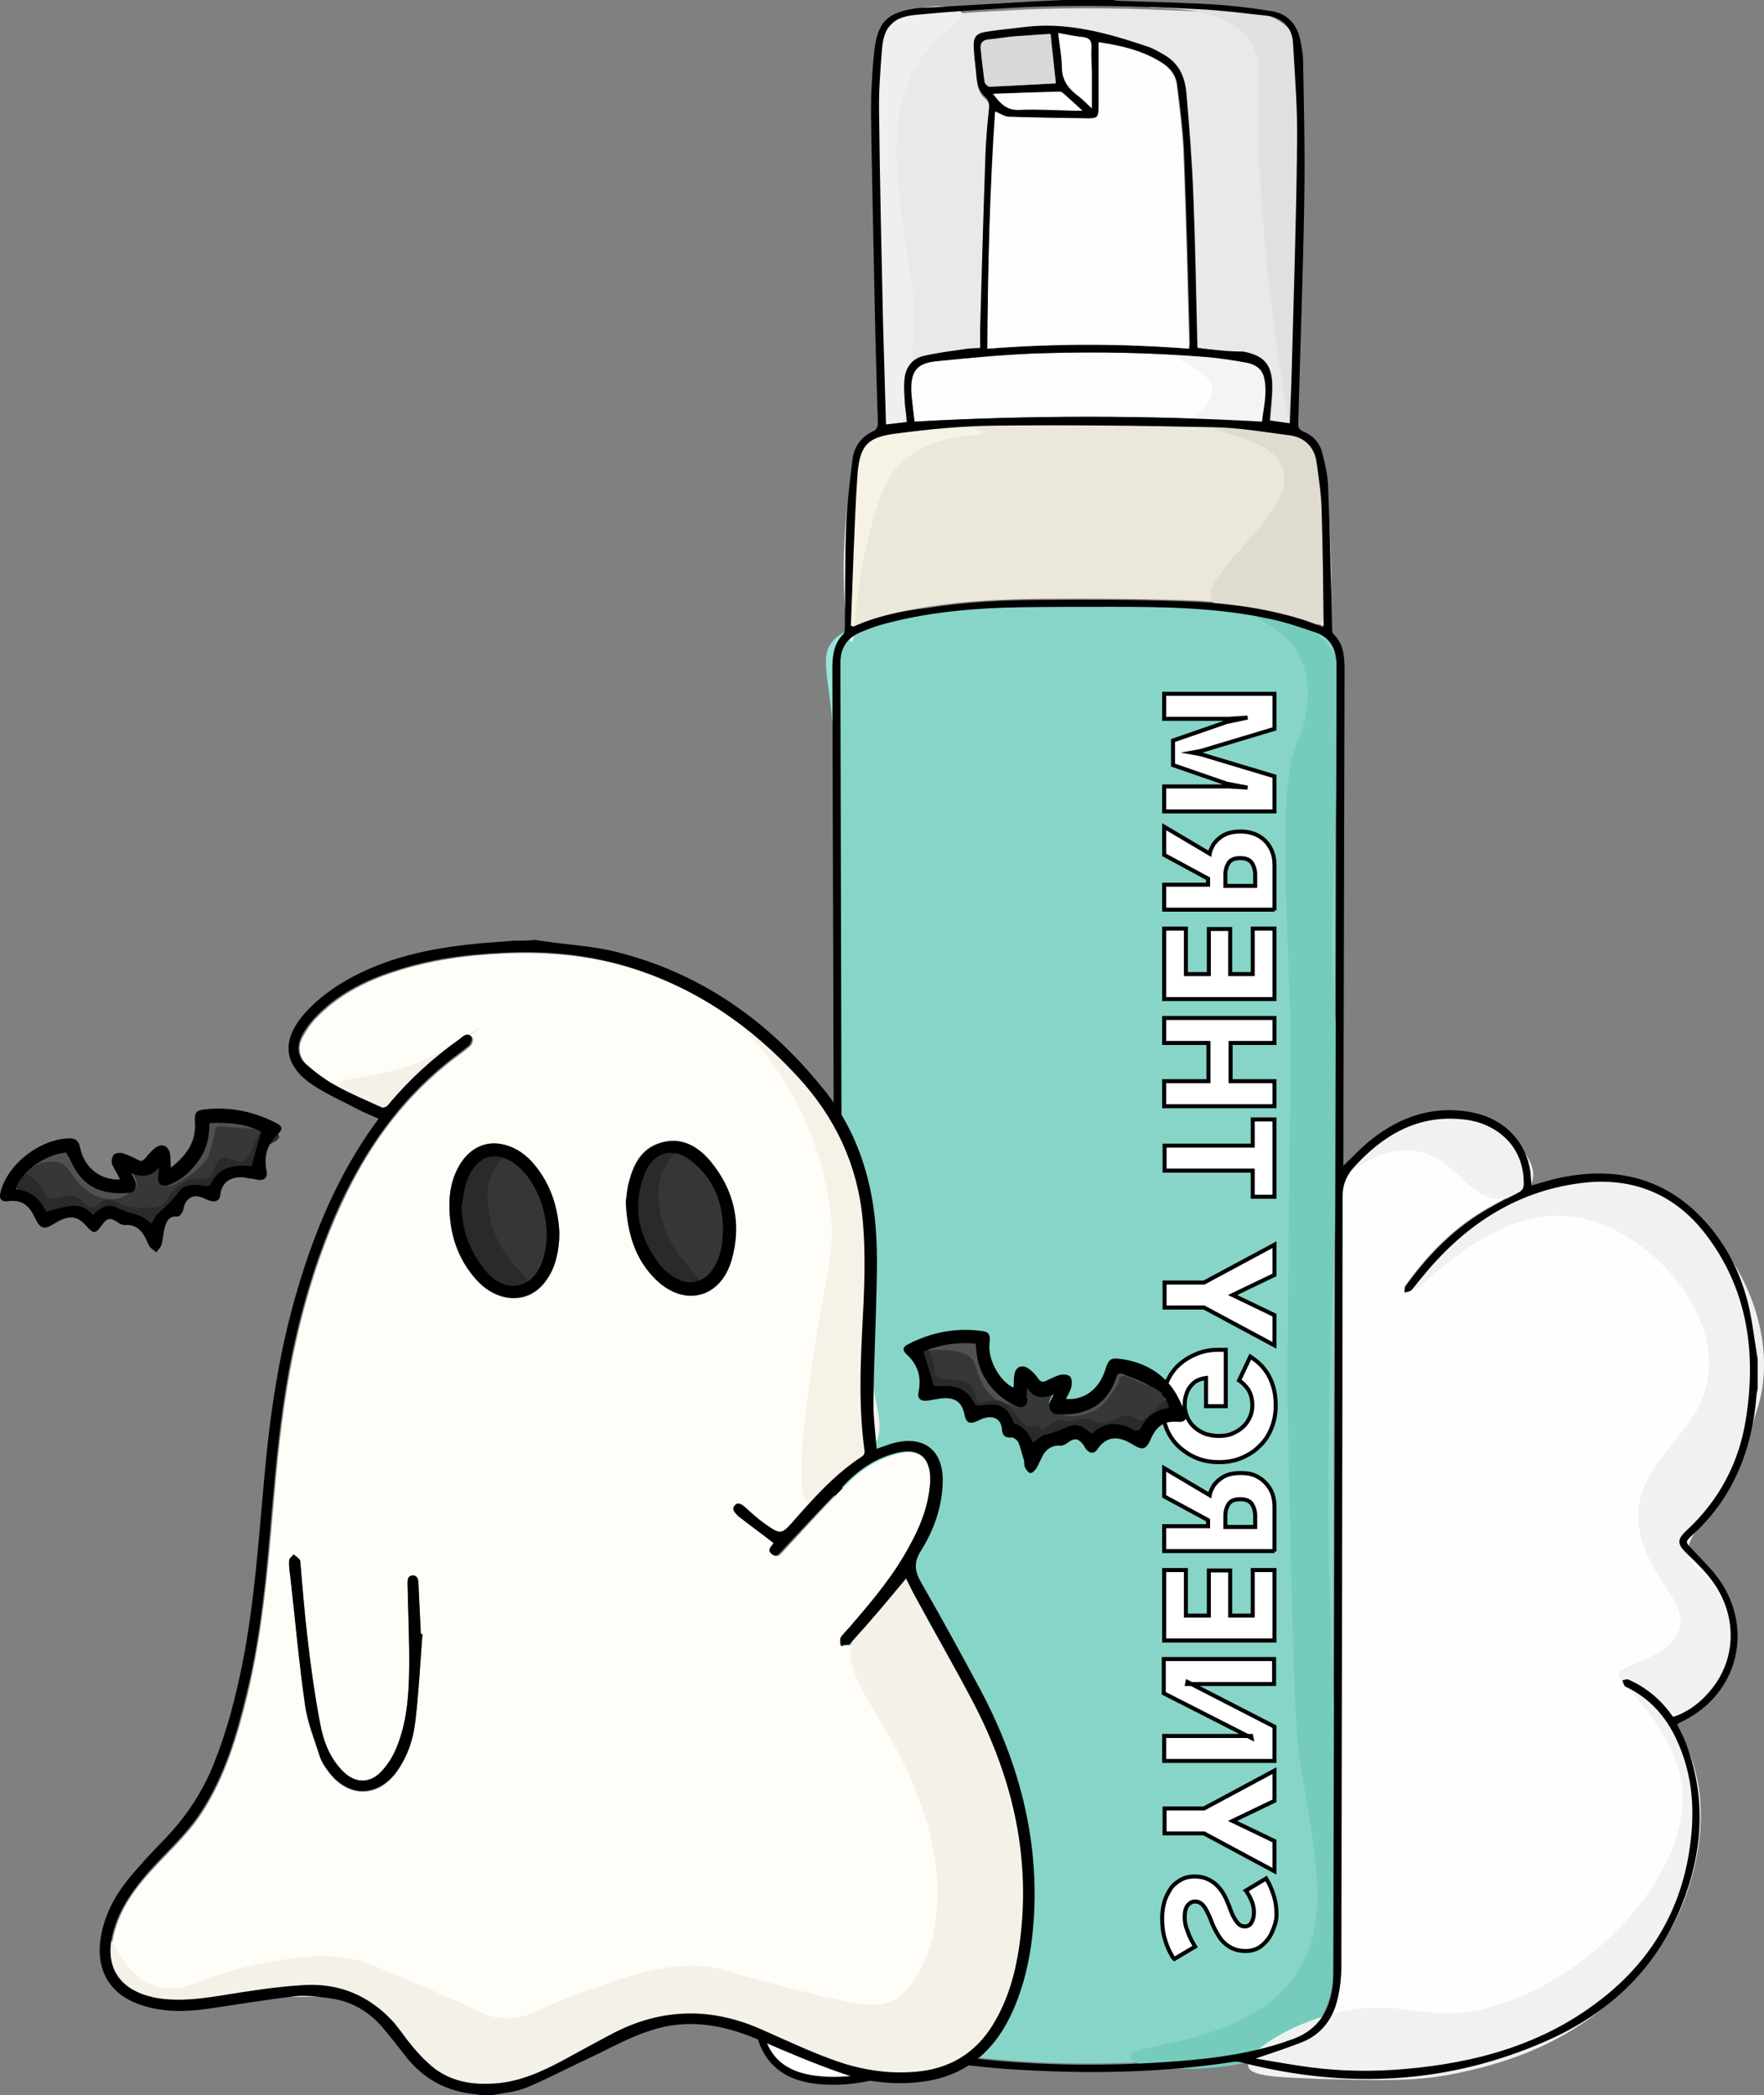 <?xml version="1.0" encoding="UTF-8"?><svg id="a" xmlns="http://www.w3.org/2000/svg" width="438.077" height="520.3" viewBox="0 0 438.077 520.3"><rect x="0" y="0" width="438.077" height="520.3" fill="#808080" stroke="none"/><defs><style>.e{fill:#f6f2e8;}.f{fill:#ebe7d9;}.g,.h{fill:#fff;}.i{fill:#75ccbd;}.h{stroke:#000;stroke-miterlimit:10;}.j{fill:#353737;}.k{fill:#e9e9e9;}.l{fill:#e0e0e0;}.m{fill:#f4f1e8;}.n{fill:#d8d8d8;}.o{fill:#f1f1f1;}.p{fill:#505252;}.q{fill:#fffdf7;}.r{fill:#efefef;}.s{fill:#f6f2e4;}.t{fill:#292b2b;}.u{fill:#f4f4f4;}.v{fill:#363838;}.w{fill:#dfdbce;}.x{fill:#97e5d8;}.y{fill:#fefefe;}.z{fill:#87d5c8;}</style></defs><g id="b"><g id="c"><path class="x" d="M206.711,159.3c-2.9,3.5-1.2,7.7,0,19.9.7,6.9.4,13.8.8,20.7,1.2,21.5-.2,54.1,0,95,.2,36.4,1.5,59.2,3.1,85.8,1.3,22.5,2,33.7,3.1,33.7,3.2,0,4.7-87.8,4.5-92.2-.5-9.2.8-3.2-3-38.8-3.3-30.5,1.7-61.4-1.5-91.9-.6-5.9-1.6-15.3,3.8-23.7,3.8-5.7,8.5-7.8,7.7-10-1.1-3.2-13.7-4.2-18.5,1.5Z"/><path class="k" d="M297.411,86.3c-.3-12.5-.5-24.9-1-37.3-.3-8.5-1-16.9-1.7-25.3-.4-3.8-1.7-7.2-5.2-9.3-1.5-.9-3-1.8-4.6-2.3-9.8-3.3-19.7-6.2-30.3-4.8-3.2.4-6.5.7-9.7,1.2-2.4.4-3.1,1.4-3,3.7.1,2.5.5,5,.7,7.5.1,1.9.6,3.6,2.1,4.9,1,.8,1.1,1.7,1,2.9-.3,4-.8,8-.9,12-.5,14.3-.9,28.5-1.3,42.8v4.7c-1.5.1-2.7.1-3.9.3-3.4.5-6.9.9-10.2,1.7-2.9.7-4.5,2.9-4.7,5.9-.2,2,0,4,.1,5.9,0,1.5.3,3,.5,4.6-1.8.2-3.5.4-5.1.6,0-.3-.1-.4-.1-.6-.3-8.1-.5-16.1-.7-24.2-.3-17.6-.8-35.2-1-52.8-.1-5.1.3-10.2.7-15.2.4-5.9,2.5-8.3,8.3-8.9,8.2-.9,16.4-1.4,24.6-1.8,15.4-.8,30.8-.4,46.2.4,5.5.3,11,.9,16.5,1.6,3.9.4,6.3,2.9,6.5,6.8.5,8.6,1.1,17.2,1,25.8-.2,19.4-.9,38.9-1.4,58.3-.1,3.4-.3,6.8-.4,10.3-1.8-.3-3.4-.5-5-.7.2-2.8.5-5.5.6-8.2.2-5.5-1.7-7.9-7.2-8.9-3.7-.7-7.5-1-11.4-1.5,0-.2-.1-.5,0-.1Z"/><path class="y" d="M323.111,507c4.1-1.6,7-4.6,8.4-8.8,1.2-3.3,1.5-6.8,1.5-10.3.1-63.6.2-127.2.3-190.8,0-2.9.8-5.2,2.7-7.3,7.3-8.1,16-13.2,27.4-12,7.7.9,15,6.2,14.9,16,0,1.1-.4,1.7-1.4,2.2-3.4,1.8-6.9,3.6-10.2,5.7-7.1,4.6-12.8,10.7-17.7,17.5-.3.4-.2,1-.3,1.6.6-.2,1.3-.2,1.7-.6.9-.8,1.5-1.9,2.3-2.8,10.4-12.8,23.1-21.7,39.8-23.8,12.5-1.6,23.2,2.5,30.9,12.6,10.5,13.6,12.8,29.3,10.2,45.9-1.7,11-6.5,20.4-14.8,27.9-2.4,2.2-2.3,3.4.1,5.7,1.9,2,4,3.9,5.7,6,6.4,7.9,7,18.2,1.6,26.1-2.7,4-6.1,7-10.7,8.5-.6-.8-1.2-1.5-1.7-2.2-2.6-3.1-5.7-5.4-9.4-7.1-.4-.1-1,.1-1.5.2.2.5.3,1,.6,1.4.1.2.4.3.7.4,5.7,2.8,9.5,7.2,12.1,12.8,3.6,7.9,4.5,16.3,3.6,24.8-1.9,16.6-9.5,30-22.8,40.3-14.2,10.8-30.7,15.3-48.2,16.9-7.8.7-15.6.6-23.4-.4-4.4-.6-8.8-1.4-13.7-2.2,4.1-1.5,7.8-2.6,11.3-4.2Z"/><path class="z" d="M209.111,410.7c-.2-80.3-.4-160.7-.6-241v-5.7c.1-3.4,1.7-5.8,4.8-7.2,1.5-.7,3.2-1.3,4.8-1.8,11.5-3.3,23.4-4.3,35.3-4.5,7.6-.1,15.2-.1,22.8-.1,13.1.1,26.2.2,39,3,3.9.9,7.7,2.1,11.4,3.4,3.5,1.3,5.1,4.1,5.1,7.8v5.9c-.1,41.8-.2,83.5-.3,125.2-.2,64.7-.3,129.4-.5,194.1,0,1.1-.1,2.2-.2,3.3-.8,6.7-4.3,11.2-10.8,13.3-.3.1-.7.3-1.1.4-8.3,2.7-17,4-25.7,4.7-17.3,1.4-34.7,1.3-52-.7-2.7-.3-5.4-.8-8.2-1.2,2.4-2,4.8-3.8,6.9-5.8,5.3-5.1,9.1-11,10.4-18.4,1.3-7.9-2.7-14.9-9.9-17.2-.8-.2-1.5-.4-2.3-.6.9-1.4,1.9-2.5,2.6-3.8.8-1.3,1.5-2.7,1.9-4.2,2.1-7-1-12.8-8-14.9-1.6-.4-3.2-.8-4.8-1.2-3.3-.7-5.2-2.9-5.6-6.3-.4-3.8-.6-7.5-1-11.2-.7-6.5-4.2-10.7-10.6-12.5-1-.3-2-.5-3.2-.8,0-.7,0-1.2-.2-2Z"/><path class="y" d="M227.111,104.7c-.3-2.5-.7-4.9-.8-7.4-.2-5,1.3-7.1,6.2-7.6,9-.9,18-1.7,27-2,13.5-.4,27-.2,40.5,1,3.2.3,6.5.8,9.7,1.4,2,.3,3.7,1.4,4.2,3.6.9,3.8-.1,7.4-.5,11-28.9-1.6-57.5-1.6-86.3,0Z"/><path class="i" d="M329.011,159.3c6.2,6.7,3.4,14.6,2.3,52.9-.1,3.2-.1,4.7-.2,7.3-.1,3-.2,5.2-.2,5.5-.4,14.2,1,31.9,1,31.9,2.2,26-3.9,82.8-1.4,148.3,1.8,48.1,8,94.2-8.8,102.9-1.7.9-8.6,3.9-17.9,5.1-10,1.3-22.7.3-23.1-2.3-.5-3.9,28.2-2.5,40.6-19.9,9-12.7,6-26.9,1.5-53.6-1.4-8.1-2-35.5-3.1-90.4-.1-4.3.2-31,.8-84.3.2-24.2-4-65.6,1.5-78.1.6-1.2,3.9-8.4,2.4-16.5-.2-1-.6-2.8-1.6-4.9-3.5-7.2-11-9.4-10.7-10s10.6-.6,16.9,6.1Z"/><path class="f" d="M211.411,155.1c.5-12.3.8-24.7,1.6-37,.5-7.7,2.4-9.8,9.4-10.7,8.2-1.1,16.4-1.9,24.7-2,18.1-.1,36.3,0,54.5.4,6.3.1,12.5,1.2,18.7,2,3.9.6,6.2,3.1,6.8,7,.5,3.7,1.1,7.5,1.2,11.3.3,9.7.4,19.3.5,29,0,.1-.1.2-.2.3-1.5-.5-3-1.2-4.6-1.7-10-3.2-20.4-4.4-30.9-4.7-11.5-.3-23-.4-34.5-.3-9.4.1-18.9.5-28.2,2-6.3,1-12.6,2.2-18.4,4.9-.2,0-.5-.1-.6-.5Z"/><path class="w" d="M330.111,129.4c.8,15.5,1.2,23.3-2.8,25.6-1,.6-1.9.7-13.6-2-11.7-2.7-12.2-3-12.6-3.7-3.8-6.9,21.1-21.6,17.5-32.9-2.5-7.9-17.5-8.6-17.1-10.4.4-2,18.1-4,25.5,5.5.8,1.1,2.4,3.4,3.1,17.9Z"/><path class="s" d="M214.011,112c-1.8,2.5-2.3,5-2.7,7.1-3.3,19.5-1.3,40.4.2,40.3,1.2,0,0-13.5,6.1-32.9,1.7-5.2,3-8,5.4-10.7,8.1-8.9,21.1-7.1,21-8.3-.1-1.6-22-6.2-30,4.5Z"/><path class="u" d="M301.011,96.5c.4,4.1-5.9,7.3-5.1,8.7.6,1.1,3.8-.9,8.9-.5,5.1.4,7,2.8,8.7,1.6,1.4-.9,1.3-3.2,1.2-7.7,0-3.8-.1-5.8-.9-7-1.8-2.8-5.6-3.2-13.2-3.9-3.5-.3-8.2-.8-8.5.4-.5,1.6,8.6,3.8,8.9,8.4Z"/><path class="l" d="M298.911,1.1c10,.9,18.4,1.7,22.2,7.4,1.7,2.5,1.4,4.4,1.5,15.3.1,16.7.7,2.9.5,19.9-.1,10.7-1,62.8-2.3,62.8-1.4,0-10-59.6-8.2-85.8.1-1.9.5-6.6-2.3-10.7-6.7-9.7-25.3-7.4-25.3-8.4,0-.5,5.8-1.3,13.9-.5Z"/><path class="r" d="M222.011,5.5c-6.7,5.7-5.7,16.4-5.1,26.2,2.8,44.9-1.7,74.5,3.7,75.2,1.4.2,3.3-1.8,4-2.7,1.9-2.5,1.7-5.3,1.7-8.6-.1-13,1.8-16.5-.3-27.3h0c-1.3-11.1-5.3-29-2.2-42.3.5-2.3,1.3-5,3-8.3,5.1-9.7,12.9-12.3,12.1-14.4-.9-2.3-11-3.1-16.9,2.2Z"/><path class="o" d="M417.211,430.5c8.8,15.2,4,32.1,2.6,36.8-3.8,13.3-11.5,21.6-15.3,25.5-15.4,16.1-34.2,20.2-42.4,22-10,2.1-17.8,1.9-33.2,1.5-11.5-.4-18.3-.6-18.9-3.1-.9-3.6,11.2-11.3,24-13.8,10.2-2,16.3.1,22.5.5,27.9,1.9,63.1-30,61.3-55.1-1.1-15.2-15.7-26.4-14.3-27.6,1-.8,8.8,4.7,13.7,13.3Z"/><path class="o" d="M398.911,292.7c14.9,1.7,24.2,11.7,26.6,14.3,10.1,11.2,15.2,28.1,11.2,41.9-.7,2.4-6.2,21.6-14.3,30.1-.8.8-3.4,3.4-3.1,6.6.3,2.8,2.7,4.3,4.6,6.1,5.6,5.5,7.1,14.9,5.6,21.4-1.7,7.2-7.9,14-12.3,13.3-2.1-.3-2.1-2.2-6.1-5.1-5.2-3.8-8.9-3.4-9.2-5.1-.5-3,11.7-3.8,14.8-10.7,3.4-7.7-8.2-13.9-9.7-26.6-2-17,17.1-22.3,17.4-39.8.3-16.5-16.3-33.9-32.7-36.8-21-3.7-39.5,19-40.3,17.9-.9-1.1,19.4-30.8,47.5-27.5Z"/><path class="o" d="M362.611,276.2c1.8.2,7.1,1.1,11.7,5.1.4.4,8.2,7.3,6.1,12.3-1,2.5-4.3,3.9-7.1,4.1-8.6.7-11.2-9.7-20.9-11.7-10.3-2.2-18.8,7.1-19.4,6.1-.9-1.2,13.4-17.8,29.6-15.9Z"/><path d="M143.911,456.5c.2-.6.3-1.1.4-1.7,1.2-9.1,8-14.3,16.7-12.8,1.2.2,2.4.6,3.7.9.4-7.1,3.5-12.9,8.5-17.7,7.2-6.9,15.9-10.7,25.6-12.2,2.8-.4,5.6-.4,8.5-.6v-2.3c-.1-47.6-.2-95.2-.3-142.8-.1-33.8-.2-67.5-.3-101.2,0-3.1.3-6.2,2.7-8.6.3-.3.4-.9.4-1.4.1-8.3,0-16.7.3-25,.2-5.7.9-11.4,1.6-17,.4-3.3,2.3-5.8,5.5-7.2.4-.2.8-1.1.8-1.6-.3-10.1-.6-20.3-.8-30.5-.3-15.5-.7-31.1-.9-46.6,0-5.1.2-10.2.8-15.3.8-7.6,3.3-9.9,10.9-10.9h.2c9.9-.6,19.7-1.1,29.6-1.7,2.2-.1,4.3-.2,6.4-.3h12.1c.6.1,1.1.2,1.7.2,7.8.3,15.5.4,23.3.9,4.9.3,9.8.9,14.7,1.7,3.8.7,6.1,3.3,6.9,7.1.3,1.7.7,3.4.7,5.1.2,11.4.5,22.9.3,34.3-.3,18.5-1,37.1-1.5,55.7-.1,1.1.2,1.7,1.3,2.2,2.5,1,4.1,2.9,4.7,5.4.7,2.7,1.3,5.3,1.4,8,.5,11.7.7,23.5,1,35.2,0,.5,0,1.3.3,1.6,2.6,2.5,2.8,5.7,2.8,9-.1,40.5-.2,81-.3,121.5v1.6c2.4-2.3,4.6-4.7,7.2-6.7,7-5.5,15-8.2,24-6.7,8.5,1.4,14.3,7.2,15.3,15.3.1,1,.1,2,.2,3,2.5-.7,4.7-1.4,7-1.9,15.2-3.2,28.1.6,38,13,4.6,5.8,7.5,12.3,9.1,19.4.9,4.2,1.4,8.5,2.1,12.7v7.3c-.1.6-.3,1.1-.3,1.7-1.1,13.5-5.8,25.4-16,34.7-1.8,1.6-1.6,1.7,0,3.4,2.6,2.8,5.5,5.5,7.5,8.7,7.9,12.7,3.1,28.2-10.6,34.4-.2.2-.4.3-.6.4.9,1.9,1.8,3.5,2.4,5.3,4.9,13.4,3.9,26.7-1.3,39.7-6.4,15.9-18.1,26.8-33.5,33.6-24.4,10.8-49.6,12-75.3,5.5-.7-.2-1.6-.4-2.3-.3-13.7,2.1-27.5,2.8-41.3,2.5-11.1-.3-22.3-.9-33.3-2.9-1-.1-2.3,0-3.2.5-7.8,3.9-16,6.2-24.9,5.5-10-.8-15.4-6-16.6-15.9-.1-1.5-.3-3-.7-4.4-.6-2.4-1.8-3.3-4.3-3-1.6.2-3.2.5-4.7.9-7.7,2.2-14-.1-19.5-5.6-5.1-5.1-8.8-11.2-11.1-18-1.3-3.8-1.9-7.8-2.8-11.7,0-1.2,0-2.3-.2-3.4ZM212.711,413.8c6.3,1.8,9.8,6,10.6,12.5.4,3.8.6,7.5,1,11.2.3,3.4,2.2,5.5,5.6,6.3,1.6.3,3.2.7,4.8,1.2,7,2.1,10.1,7.9,8,14.9-.5,1.4-1.1,2.9-1.9,4.2-.7,1.3-1.7,2.5-2.6,3.8.8.2,1.6.4,2.3.6,7.2,2.3,11.2,9.3,9.9,17.2-1.2,7.4-5.1,13.3-10.4,18.4-2.1,2-4.4,3.7-6.9,5.8,2.8.4,5.5.9,8.2,1.2,17.3,2,34.6,2.1,52,.7,8.7-.7,17.3-1.9,25.7-4.7.3-.1.7-.3,1.1-.4,6.5-2,10-6.6,10.8-13.3.1-1.1.2-2.2.2-3.3.2-64.7.3-129.4.5-194.1.1-41.8.2-83.5.3-125.2v-5.9c0-3.7-1.5-6.5-5.1-7.8-3.8-1.3-7.5-2.6-11.4-3.4-12.9-2.8-25.9-3-39-3-7.6,0-15.2,0-22.8.1-11.9.2-23.8,1.2-35.3,4.5-1.6.5-3.2,1.1-4.8,1.8-3.2,1.4-4.7,3.8-4.8,7.2v5.7c.2,80.3.4,160.7.6,241v1.7c1.2.2,2.2.5,3.4,1.1ZM325.511,513.4c7.8,1,15.6,1.1,23.4.4,17.5-1.5,34-6,48.2-16.9,13.3-10.1,21-23.6,22.8-40.2,1-8.6.1-16.9-3.6-24.8-2.6-5.6-6.5-10-12.1-12.8-.2-.1-.6-.2-.7-.4-.3-.4-.4-.9-.6-1.4.5-.1,1.1-.4,1.5-.2,3.7,1.6,6.8,4,9.4,7.1.6.7,1.1,1.4,1.7,2.2,4.6-1.6,8-4.6,10.7-8.5,5.3-7.9,4.7-18.2-1.6-26.1-1.7-2.2-3.7-4.1-5.7-6-2.4-2.3-2.5-3.5-.1-5.7,8.2-7.6,13.1-16.9,14.8-27.9,2.6-16.6.3-32.3-10.1-45.8-7.8-10.1-18.4-14.2-30.9-12.6-16.7,2.1-29.5,11-39.8,23.8-.8.9-1.5,2-2.3,2.8-.4.4-1.1.4-1.7.6.1-.5,0-1.2.3-1.6,4.9-6.8,10.6-12.9,17.7-17.5,3.2-2.1,6.7-3.9,10.2-5.7,1-.5,1.4-1.1,1.4-2.2.1-9.8-7.2-15.2-14.9-16-11.4-1.3-20.1,3.9-27.4,12-1.9,2.2-2.7,4.4-2.7,7.3,0,63.6-.2,127.2-.3,190.8,0,3.5-.4,6.9-1.5,10.3-1.5,4.2-4.3,7.2-8.4,8.8-3.6,1.4-7.2,2.6-11.4,4,4.8.8,9.2,1.6,13.7,2.2ZM229.611,469.7c-.5,0-.9-.5-1.3-.8.4-.3.8-.8,1.2-.9,1.4-.2,2.9-.4,4.3-.3,1.4.1,2.3-.4,3.2-1.5,2.1-2.5,3.7-5.2,4.3-8.5.9-5-1.3-9-6-10.7-1.7-.7-3.5-1-5.3-1.5-5.1-1.3-7.4-4-7.8-9.2-.3-3-.5-5.9-.7-8.8-.6-7.4-4.4-11.9-11.9-12.6-14.8-1.4-27.4,3.2-37.4,14.4-3.3,3.6-5.1,8.1-5.4,13.1-.1,1,0,1.6,1,2.2.8.5,2.6.8,1.7,2.2-.7,1.1-1.8-.2-2.6-.7-3.3-1.9-6.9-2.9-10.7-2.3-5.1.9-8.6,4.8-9.6,10.4s0,10.9,1.9,16.2c2.3,6.7,5.8,12.7,10.8,17.8,5.1,5.2,11.1,7.2,18.2,5.1,1.5-.5,3.1-.8,4.7-.9,3.5-.2,5.3,1.1,6.1,4.5.6,2.2.8,4.5,1.2,6.8,1.3,7.6,6.1,10.9,12.9,11.8,16.2,2.2,35.2-7.5,43-21.7,2.3-4.1,3.8-8.4,3.1-13.2-1-6.6-5.4-10.6-12.1-11.1-1,0-2.1,0-3.1.1q0-.1,0,0c-1.3,0-2.6,0-3.7.1ZM230.311,151c9.3-1.5,18.8-2,28.2-2,11.5-.1,23-.1,34.5.3,10.5.3,20.8,1.5,30.9,4.7,1.5.5,3.1,1.1,4.6,1.7.1-.1.2-.2.2-.3-.1-9.7-.2-19.3-.5-29-.1-3.8-.7-7.5-1.2-11.3-.5-4-2.9-6.5-6.8-7-6.2-.8-12.5-1.9-18.7-2-18.1-.4-36.3-.6-54.5-.4-8.2.1-16.5.9-24.7,2-7,.9-8.9,3-9.4,10.7-.8,12.3-1.1,24.6-1.6,37,.3.1.5.1.7.2,5.8-2.6,12.1-3.9,18.3-4.6ZM308.711,87.3c5.4,1,7.3,3.4,7.2,8.9,0,2.7-.4,5.4-.6,8.2,1.6.2,3.2.5,5,.7.1-3.5.3-6.9.4-10.3.5-19.4,1.2-38.9,1.4-58.3.2-8.6-.5-17.2-1-25.8-.2-3.9-2.6-6.3-6.5-6.8-5.5-.6-11-1.3-16.5-1.6-15.4-.8-30.8-1.2-46.2-.4-8.2.5-16.4,1-24.6,1.8-5.8.6-7.9,3-8.3,8.9-.4,5.1-.8,10.2-.7,15.2.2,17.6.6,35.2,1,52.8.2,8.1.5,16.1.7,24.2,0,.2,0,.3.1.6,1.7-.2,3.3-.4,5.1-.6-.1-1.6-.4-3.1-.5-4.6-.1-2-.3-4-.1-5.9.2-2.9,1.8-5.2,4.7-5.9,3.4-.8,6.8-1.2,10.2-1.7,1.2-.2,2.4-.2,3.9-.3v-4.7c.4-14.3.8-28.5,1.3-42.8.1-4,.5-8,.9-12,.1-1.2-.1-2.1-1-2.9-1.5-1.3-1.9-3-2.1-4.9-.2-2.5-.6-5-.7-7.5-.1-2.3.6-3.3,3-3.7,3.2-.5,6.5-.8,9.7-1.2,10.5-1.3,20.5,1.5,30.3,4.8,1.6.5,3.1,1.4,4.6,2.3,3.5,2.1,4.9,5.5,5.2,9.3.7,8.4,1.4,16.9,1.7,25.3.5,12.4.7,24.9,1,37.3,0,.2.1.4.1.7,3.9.5,7.7.9,11.3.9ZM295.411,86.6c0-.5.1-1,.1-1.4-.4-15.6-.8-31.1-1.4-46.6-.2-5.9-1-11.7-1.7-17.5-.3-2.6-2-4.5-4.2-5.8-4.6-2.8-9.7-4-15.2-4.8v2c0,4.8,0,9.5,0,14.3-.1,2.3-.4,2.6-2.7,2.6-6.6-.1-13.1-.2-19.7-.4-1.1-.1-2.1-.8-3.3-1.3-1.5,19.4-1.9,39-2.1,58.9,16.8-1.4,33.4-1.4,50.2,0ZM313.911,93.7c-.5-2.1-2.2-3.2-4.2-3.6-3.2-.6-6.4-1.1-9.7-1.4-13.5-1.1-27-1.4-40.5-1-9,.2-18,1.1-27,2-5,.5-6.4,2.7-6.2,7.6.2,2.5.5,4.9.8,7.4,28.8-1.6,57.5-1.6,86.3,0,.4-3.6,1.4-7.2.5-11ZM261.011,8.5c-2.9.2-5.9.3-8.8.6-2.3.2-4.5.5-6.7.8-1.4.1-2,.9-1.8,2.2.3,2.8.6,5.6,1,8.4,0,.4.7,1.1,1.1,1.1,5.4-.3,10.8-.6,16.4-.9-.4-4.1-.9-8.1-1.2-12.2ZM263.811,16.7c0,3.2,1.6,5.3,4,7.1,1.1.8,2.1,1.9,3.4,3.1,0-3.2,0-6,0-8.8,0-2.1-.3-4.2-.1-6.2.1-1.8-.5-2.5-2.3-2.7-1.9-.2-3.7-.6-6-1,.3,3.1.8,5.8,1,8.5ZM253.111,27.2c4.5-.2,9.1.1,13.6.2h2.1c-1.9-1.7-3.4-3.1-5-4.5-.2-.1-.5-.2-.8-.2-5.3.2-10.6.4-16.4.6,1.9,2.5,3.5,4.1,6.5,3.9Z"/><path class="g" d="M233.311,469.6c1-.1,2-.2,3-.2,6.7.5,11.1,4.5,12.1,11.1.6,4.8-.9,9.1-3.1,13.2-7.8,14.3-26.8,23.9-43,21.7-6.8-.9-11.6-4.2-12.9-11.8-.4-2.3-.6-4.6-1.2-6.8-.8-3.4-2.6-4.7-6.1-4.5-1.6.1-3.2.4-4.7.9-7.1,2.1-13.1.1-18.2-5.1-5-5.1-8.4-11.1-10.8-17.8-1.8-5.2-2.9-10.6-1.9-16.2.9-5.6,4.4-9.5,9.6-10.4,3.8-.7,7.3.4,10.7,2.3.8.5,1.8,1.9,2.6.7.9-1.4-.9-1.7-1.7-2.2-1-.5-1.1-1.2-1-2.2.3-5,2.1-9.4,5.4-13.1,10-11.1,22.6-15.8,37.4-14.4,7.5.7,11.3,5.2,11.9,12.6.3,3,.5,5.9.7,8.8.5,5.2,2.7,7.9,7.8,9.2,1.8.5,3.6.9,5.3,1.5,4.6,1.7,6.9,5.8,6,10.7-.6,3.3-2.2,6-4.3,8.5-.9,1-1.8,1.6-3.2,1.5-1.4,0-2.9.1-4.3.3-.4,0-.8.6-1.2.9.4.3.9.8,1.3.8,1.3.1,2.5,0,3.8,0q0-.1,0,0Z"/><path class="y" d="M247.111,27.7c1.3.5,2.3,1.3,3.3,1.3,6.6.2,13.1.3,19.7.4,2.3,0,2.7-.3,2.7-2.6,0-4.8,0-9.5,0-14.3v-2c5.5.8,10.6,2,15.2,4.8,2.3,1.3,3.9,3.2,4.2,5.8.7,5.8,1.5,11.7,1.7,17.5.6,15.6,1,31.1,1.4,46.6,0,.4-.1.8-.1,1.4-16.6-1.3-33.1-1.3-50,0,.1-19.9.6-39.6,1.9-58.9Z"/><path class="n" d="M245.611,21.5c-.3,0-1-.7-1.1-1.1-.4-2.8-.7-5.6-1-8.4-.1-1.3.5-2,1.8-2.2,2.3-.2,4.5-.6,6.7-.8,2.9-.2,5.9-.4,8.8-.6.5,4.3,1,8.3,1.4,12.3-5.6.3-11,.6-16.6.8Z"/><path class="g" d="M268.711,9.2c1.8.1,2.4.9,2.3,2.7-.1,2.1.1,4.1.1,6.2,0,2.8,0,5.6,0,8.8-1.3-1.2-2.3-2.3-3.4-3.1-2.4-1.8-4-3.9-4-7.1,0-2.7-.6-5.4-.9-8.5,2.2.4,4.1.8,5.9,1Z"/><path class="g" d="M263.011,22.8c.3,0,.6,0,.8.2,1.6,1.4,3.1,2.8,5,4.5h-2.1c-4.5-.1-9.1-.4-13.6-.2-3,.1-4.6-1.4-6.5-4,5.8-.2,11.1-.4,16.4-.5Z"/><path class="h" d="M315.911,479.8c-.6,1.4-1.5,2.5-2.6,3.4-1.1.9-2.5,1.3-4,1.3-1.6,0-2.9-.4-3.9-1s-1.9-1.4-2.6-2.5-1.3-2.2-1.8-3.4c-.4-1.2-.9-2.2-1.3-3-.4-.8-.8-1.4-1.3-1.8s-1-.6-1.6-.6c-.8,0-1.4.4-1.9,1-.5.7-.7,1.6-.7,2.9,0,.7.1,1.5.3,2.3.3.8.5,1.5.8,2.2s.6,1.3.9,1.8.5.8.6,1l-5.2,3.1c-.2-.1-.5-.7-1-1.6s-1-2.2-1.4-3.6-.6-3.1-.6-5c0-1.3.2-2.6.5-3.8s.9-2.3,1.5-3.3,1.5-1.7,2.5-2.3,2.2-.9,3.6-.9c1.2,0,2.2.2,3.1.6s1.7.9,2.4,1.6,1.3,1.5,1.8,2.4.9,1.9,1.3,2.9c.4,1.2.8,2.1,1.2,2.8s.8,1.2,1.2,1.6c.4.3.9.5,1.4.5.8,0,1.3-.3,1.7-1,.4-.7.6-1.5.6-2.6,0-.8-.2-1.6-.4-2.3-.3-.7-.6-1.4-.9-1.9s-.5-.9-.7-1.1l5-3c.1.2.4.6.8,1.4.4.8.8,1.8,1.2,3.1.4,1.3.6,2.8.6,4.5,0,1.6-.5,2.9-1.1,4.3Z"/><path class="h" d="M289.211,455.3v-6.2h9.8s17.5-9.4,17.5-9.4v7.5s-10.4,5-10.4,5l10.4,5v7.5s-17.5-9.4-17.5-9.4h-9.8Z"/><path class="h" d="M289.011,420.5v-8.5h27.4v6.2h-21.6s.1-.5.1-.5l21.6,11.1v8.5h-27.4v-6.2h21.6s.1.5.1.5l-21.8-11.1Z"/><path class="h" d="M289.111,407.4v-17.5h5.4v11.3s5.7,0,5.7,0v-11.2h5.3v11.2s5.6,0,5.6,0v-11.3h5.4v17.5h-27.4Z"/><path class="h" d="M316.511,385.2h-27.4v-6.2h10.9s0-1.5,0-1.5l-10.9-5.9v-7s11.3,6.7,11.3,6.7c.1-.7.5-1.5,1-2.4.6-.8,1.4-1.6,2.5-2.2,1.1-.6,2.5-.9,4.2-.9,1.8,0,3.2.3,4.5,1.1s2.2,1.8,2.9,3c.7,1.3,1,2.7,1,4.3v11.1s0-.1,0-.1ZM304.311,379.2h7.4s0-2.8,0-2.8c0-1.1-.3-2.1-.8-2.9-.6-.8-1.5-1.2-2.9-1.2s-2.4.4-2.9,1.2-.8,1.8-.8,2.9v2.7s0,.1,0,.1Z"/><path class="h" d="M304.411,349.2h-4.9v-7c-.7.1-1.5.3-2.1.6-.7.3-1.2.8-1.7,1.4s-.9,1.3-1.1,2.1c-.3.8-.4,1.7-.4,2.7,0,1.1.3,2.2.7,3.1.4.9,1,1.7,1.8,2.4s1.7,1.2,2.7,1.6c1,.3,2.1.5,3.2.5s2.2-.1,3.2-.5,1.9-.9,2.7-1.6c.8-.7,1.4-1.5,1.8-2.4.5-1,.7-2,.7-3.1,0-1.6-.4-2.9-1-3.9-.7-1-1.4-1.7-2.3-2.3l2.8-5.9c.7.5,1.5,1,2.2,1.7.7.6,1.4,1.5,2,2.4s1.1,2.1,1.5,3.4c.4,1.3.6,2.9.6,4.6,0,2.2-.4,4.1-1.1,5.8-.7,1.7-1.7,3.2-3,4.4-1.3,1.3-2.8,2.2-4.5,2.9s-3.5,1-5.5,1c-1.9,0-3.8-.3-5.5-1-1.7-.7-3.2-1.7-4.5-2.9-1.3-1.2-2.3-2.7-3-4.4-.7-1.8-1.1-3.7-1.1-5.8,0-2,.4-3.9,1.1-5.6s1.7-3.2,3-4.4c1.3-1.2,2.8-2.1,4.5-2.8s3.5-1,5.5-1h1.7v14s0,0,0,0Z"/><path class="h" d="M289.211,324.7v-6.2h9.8s17.5-9.4,17.5-9.4v7.5s-10.4,5-10.4,5l10.4,5v7.5s-17.5-9.4-17.5-9.4h-9.8Z"/><path class="h" d="M289.211,290.7v-6.2h21.9s0-6.5,0-6.5h5.4v19.2h-5.4v-6.5s-21.9,0-21.9,0Z"/><path class="h" d="M289.111,259v-6.2h27.4v6.2h-10.9s0,9.5,0,9.5h10.9v6.2h-27.4v-6.2h11s0-9.5,0-9.5h-11Z"/><path class="h" d="M289.111,248.1v-17.5h5.4v11.3s5.7,0,5.7,0v-11.2h5.3v11.2s5.6,0,5.6,0v-11.3h5.4v17.5h-27.4Z"/><path class="h" d="M316.511,225.9h-27.4v-6.2h10.9s0-1.5,0-1.5l-10.9-5.9v-7s11.3,6.7,11.3,6.7c.1-.7.5-1.5,1-2.4.6-.8,1.4-1.6,2.5-2.2,1.1-.6,2.5-.9,4.2-.9,1.8,0,3.2.4,4.5,1.1,1.3.8,2.2,1.7,2.9,3s1,2.7,1,4.3v11.2s0-.2,0-.2ZM304.311,220h7.4s0-2.8,0-2.8c0-1.1-.3-2.1-.8-2.9-.6-.8-1.5-1.2-2.9-1.2s-2.4.4-2.9,1.2c-.5.8-.8,1.8-.8,2.9v2.7s0,.1,0,.1Z"/><path class="h" d="M316.511,181l-18.3,5.5-2.2.4,2.2.4,18.3,5.5v8.7h-27.4v-6.2h16.1s4.6.3,4.6.3l-5.2-1-13.3-4.6v-6.1s13.3-4.6,13.3-4.6l5.2-1.1-4.6.3h-16.1v-6.2h27.4v8.7Z"/><g id="d"><path class="q" d="M227.711,396.9c4.7,8.8,9.7,17.3,14.3,26.1,9.9,19,14.5,39.1,11.4,60.6-1,6.8-2.8,13.3-6.4,19.2-4.4,7.3-10.9,11.2-19.4,11.9-7.2.6-14.1-.7-20.8-3.1-6-2.3-11.9-5-17.8-7.6-12.2-5.4-24.3-5.1-36.2,1-4.3,2.2-8.4,4.6-12.6,6.8-5.4,2.8-10.9,5.4-17.1,5.8-5.7.4-11.1-.5-15.5-4.2-2.7-2.3-5.1-5.1-7.2-8-6.2-8.7-14.6-12.9-25.3-12.2-6.3.5-12.6,1.5-18.9,2.4-5.6.9-11.2,1.7-16.8.8-9.7-1.7-13.7-8.1-10.7-17.5,1.6-5.4,4.9-9.9,8.6-14,4.3-4.8,9.2-9.1,12.8-14.6,5.9-9.1,8.9-19.2,11.4-29.5,3.6-15,5-30.4,6.3-45.7,1-11.6,2.1-23.1,4.2-34.5,2.7-14.4,6.7-28.3,12.8-41.5,6.2-13.5,14.5-25.3,26.1-34.7,1.9-1.6,4-2.9,5.9-4.6.5-.4.8-1.5.6-2-.5-.9-1.4-.8-2.2-.2-.2.2-.4.4-.6.5-6.7,4.8-12.8,10.3-18.1,16.7-.2.3-1,.5-1.4.4-3.8-1.7-7.6-3.3-11.2-5.3-2.7-1.5-5.2-3.3-7.5-5.3-2.1-1.8-2.6-4.5-1.2-7.1.9-1.6,1.9-3.1,3.1-4.4,5.4-5.7,12.2-9.3,19.6-11.7,8.8-2.9,18-4.2,27.3-4.6,10.9-.5,21.7.5,32.1,3.8,16.3,5.2,29.8,14.7,41.2,27.1,9.2,9.9,14.6,21.6,16,35.1.9,9.2.4,18.5-.1,27.8-.6,10-.8,20,.6,29.9.1.4-.2,1.1-.5,1.3-6.6,4.2-11.7,9.8-16.7,15.6-3.5,4-3.5,4.1-8,.9-1.6-1.2-3.1-2.5-4.6-3.9-.7-.7-1.5-1.3-2.4-.4-1,1-.2,1.7.5,2.4.3.2.5.4.7.6,2.8,2.1,5.6,4.2,8.4,6.4.1,0-.2.2-.3.4-.6.7-1.1,1.5-.2,2.3s1.7.2,2.3-.5c.9-.9,1.7-1.9,2.6-2.8,4.7-5.1,9.3-10.2,14.3-15,3.3-3.2,7.3-5.6,11.9-6.8,5.1-1.3,8.2,1,8.3,6.3,0,.6,0,1.3-.1,1.9-.5,5.3-2.5,10.2-5,14.8-3.8,7.1-8.9,13.3-14.2,19.4-1,1.2-2,2.2-2.9,3.4-.3.5-.1,1.4-.1,2,.8-.1,1.5-.1,2.2-.2.2-.1.4-.5.6-.7,4.3-5.2,8.7-10.5,13.2-15.9.8,1.5,1.5,3,2.7,4.9ZM103.911,393.1c0-1-.3-1.8-1.4-1.7-1.2,0-1.3.9-1.3,1.9.2,7.2.5,14.3.4,21.5-.1,6.6-.6,13.3-3.2,19.5-.8,2.1-2.2,4.2-3.8,5.9-2.9,3-6.4,2.9-9.4-.1-3.3-3.3-4.9-7.5-5.7-11.9-1.3-7.2-2.3-14.4-3.2-21.7-.7-6-1.1-12.1-1.7-18.1-.1-.3,0-.7-.2-.9-.4-.5-1-.9-1.5-1.3-.4.5-1.1,1-1.1,1.5-.1,1.4.2,2.7.3,4.1,1.2,10.5,2.1,21,3.6,31.4.5,4.5,2.3,8.8,3.7,13.1.5,1.5,1.5,2.9,2.5,4.2,4.9,6.1,12,5.9,16.6-.4,2.8-3.9,4.2-8.3,4.7-13,.8-7,1.1-14.1,1.7-21.2-.1-.1-.3-.1-.4-.1-.2-4.4-.5-8.6-.6-12.7ZM162.911,317.8c7,6.8,16,4.4,18.7-5,2.6-9.2.6-17.6-5.5-24.8-3.2-3.6-7.3-5.9-12.3-4.2-4.5,1.4-6.5,5.2-7.6,9.4-.5,1.9-.6,4-.8,5.3.3,7.7,2.3,14.2,7.5,19.3ZM132.711,289.3c-2-2.3-4.3-4.1-7.3-4.9-4.4-1.3-8.5.5-11.1,4.7-1.8,2.9-2.6,6.1-2.7,9.5-.2,7.3,1.8,13.9,6.8,19.4,2,2,4.2,3.6,7,4.2,4.3.9,8.2-.8,10.6-4.7,1.8-2.8,2.9-6.9,2.9-11.3-.2-6.1-2-12-6.2-16.9Z"/><path class="e" d="M205.211,272.2c6.5,9.3,9.1,18.1,10.1,21.9,2.2,8.7,2.2,15.6,2.1,23.7-.1,13.2-2.1,12.2-1.3,21.1,1,10.7,4.1,15.3.9,20.3-1.1,1.6-1.4,1.3-8.1,7.2-6.7,5.9-7.2,7.1-8.1,6.8-4.3-1.3.2-29.8,1.7-39.7,2.9-18.6,4.8-22.2,3.8-32.1-.3-2.7-1.4-12.4-6.8-24.1-7.5-16.3-17.8-24-16.9-24.9.9-1,13.2,6.8,22.6,19.8Z"/><path class="m" d="M217.111,398.3c3.3-4.8,6.1-8.9,8.3-8.3,1.5.4,2.1,3,2.2,3.7,2.9,12.8,18.3,26.7,24.2,57.6,2.4,13.1,5.7,29.9-2.6,46.7-2.2,4.6-7.2,14.6-17.4,17.9-7,2.2-13.7.4-20-1.3-10.2-2.8-12-6.2-21.3-9.6-3.5-1.3-14.1-5.1-25.8-3.2-12.6,2-13.1,8.6-33.5,15.3-6.3,2.1-12.3,3.5-18.7,1.3-1.3-.5-5.5-1.9-9.1-5.8-4.1-4.4-3.3-7.5-5.8-10.9-4.5-6.1-14.3-5.9-24.5-5.8-11.1.1-21.9,1.9-21.9,1.9-2.8.5-5.5,1-9.2.6-2.9-.4-9.2-1-13.2-5.9-3.7-4.6-4.2-11.4-2.8-12,1.8-.8,4.2,10.3,12.9,12.8,7.4,2.1,11.2-2.9,26.5-5.8,7-1.2,14.7-2.8,23.9-.6,2.6.7,7.5,2.9,17.4,7.1,14.2,6.2,14.5,6.8,17.4,7.1,7.2.7,9.4-2.6,22.6-7.1,10-3.5,17.7-6.2,27.1-5.8,4.9.2,4.2,1,25.8,6.4,14,3.5,18.4,4.2,22.6,1.9,1.1-.6,5.4-3.1,8.4-12.2,5.6-16.7-.8-33.5-3.2-39.7-7.6-19.2-19.2-28.4-15.4-37.8,1-2.5,3.7-6.5,5.1-8.5Z"/><path class="m" d="M104.911,268.2c-3.4,3.8-4.5,5.6-7.3,6.5-6,1.8-13.6-2.9-13.2-5.3.4-2.3,7.7-1,19.1-5.5,9.7-3.9,15.4-9.3,15.8-8.8s-6.5,4.4-14.4,13.1Z"/><path d="M133.111,233.4c.5.2,1.1.2,1.7.3,6,.9,12.1,1.2,17.9,2.6,21.1,5.2,38,17.1,51.5,33.8,6.3,7.6,10.2,16.5,12.1,26.2,1.5,7.5,1.6,15.1,1.4,22.7-.2,9.8-.7,19.7-.8,29.6,0,3.7.5,7.4.8,11.2,1.4-.5,2.5-.9,3.7-1.3,8-2.3,13,1.6,12.7,9.8-.2,6.1-2.2,11.7-5.4,16.8-1.8,2.8-1.6,5,0,7.8,5.1,8.9,10,17.8,14.8,26.8,9.5,17.9,14.6,36.9,13.2,57.3-.6,8.2-2.2,16.2-5.8,23.7-4.5,9.3-11.8,15.1-22.2,16.3-6.6.8-13.2.1-19.5-2.1-7-2.4-14-5.4-20.9-8.4-8.7-3.7-17.5-5.3-26.6-2.3-5.2,1.6-9.9,4.3-14.8,6.6-5.4,2.5-10.6,5.3-16.1,7.6-2.6,1.1-5.6,1.3-8.5,1.9h-3.2c-.2-.1-.5-.2-.7-.2-7.6-.6-13.6-4-18.1-10-1.7-2.2-3.4-4.4-5.3-6.6-3.5-4.1-8-6.7-13.5-7.3-2.9-.4-5.8-.8-8.7-.4-6.9.8-13.9,2-20.9,3-5.6.8-11.1,1-16.6-.8-7.9-2.5-11.6-8.6-10.3-16.7.8-5.3,3.2-10,6.5-14.2,2.9-3.6,6.1-7,9.3-10.3,5.4-5.6,9.6-11.9,12.4-19.1,3.2-8,5.3-16.2,7-24.6,3-15.2,4-30.6,5.4-45.9,1.4-15.9,3.7-31.7,8.3-47.1,4.3-14.6,10.2-28.5,19.1-40.9.4-.5.6-.8,1-1.4-1.8-.8-3.6-1.5-5.3-2.4-3.6-1.9-7.4-3.6-10.8-5.8-7.6-5-8.2-11.2-2.2-18,3.4-3.8,7.5-6.7,12-9.1,10.1-5.3,21-7.3,32.2-8.3,2.6-.2,5.2-.4,7.9-.6,1.8,0,3.6,0,5.3-.2ZM211.511,407.7c-.2.3-.4.6-.6.7-.8.1-1.5.1-2.2.2,0-.7-.2-1.6.1-2,.8-1.2,2-2.2,2.9-3.4,5.3-6.1,10.4-12.3,14.2-19.4,2.6-4.7,4.5-9.5,5-14.8.1-.6.1-1.3.1-1.9-.1-5.4-3.1-7.6-8.3-6.3-4.6,1.1-8.6,3.6-11.9,6.8-4.9,4.9-9.6,10-14.3,15-.9.9-1.7,1.9-2.6,2.8-.6.7-1.3,1.3-2.3.5s-.4-1.6.2-2.3c.2-.3.3-.5.3-.4-2.8-2.2-5.6-4.2-8.4-6.4-.3-.1-.5-.4-.7-.6-.6-.7-1.4-1.5-.5-2.4.8-.9,1.6-.2,2.4.4,1.5,1.3,2.9,2.7,4.6,3.9,4.5,3.2,4.5,3.1,8-.9,5-5.7,10.2-11.4,16.7-15.6.3-.2.6-.9.5-1.3-1.4-10-1.1-19.9-.6-29.9.5-9.2,1-18.5.1-27.8-1.3-13.5-6.9-25.2-16-35.1-11.5-12.5-24.9-21.9-41.2-27.1-10.4-3.3-21.2-4.4-32.1-3.8-9.2.4-18.4,1.6-27.3,4.6-7.4,2.4-14.2,5.9-19.6,11.7-1.2,1.3-2.3,2.8-3.1,4.4-1.3,2.6-1,5.2,1.2,7.1,2.3,2,4.8,3.9,7.5,5.3,3.6,2,7.5,3.6,11.2,5.3.3.2,1.1-.1,1.4-.4,5.3-6.4,11.3-11.9,18.1-16.7.2-.2.4-.4.6-.5.8-.6,1.8-.7,2.2.2.2.5-.2,1.6-.6,2-1.9,1.6-4,3-5.9,4.6-11.6,9.4-19.8,21.3-26.1,34.7-6.1,13.3-10.1,27.2-12.8,41.5-2.1,11.5-3.2,23-4.2,34.5-1.3,15.3-2.6,30.7-6.3,45.7-2.5,10.4-5.5,20.5-11.4,29.5-3.6,5.5-8.5,9.8-12.8,14.6-3.6,4.1-6.9,8.6-8.6,14-3,9.4,1,15.8,10.7,17.5,5.6.9,11.2.1,16.8-.8,6.2-1,12.6-2,18.9-2.4,10.6-.8,19,3.5,25.3,12.2,2.1,2.9,4.5,5.7,7.2,8,4.5,3.7,9.9,4.6,15.5,4.2,6.2-.4,11.7-2.9,17.1-5.8,4.2-2.3,8.4-4.6,12.6-6.8,11.9-6.1,24-6.3,36.2-1,5.9,2.6,11.8,5.4,17.8,7.6,6.7,2.5,13.6,3.7,20.8,3.1,8.5-.7,15-4.6,19.4-11.9,3.6-6,5.4-12.4,6.4-19.2,3.1-21.5-1.5-41.6-11.4-60.6-4.6-8.8-9.6-17.4-14.3-26.1-.9-1.6-1.7-3.3-2.4-4.7-4.4,5.3-8.8,10.6-13.5,15.7Z"/><path class="j" d="M177.011,315.3c-1.5,2.1-4.8,4-7.8,2.7-2.1-.9-3.9-2.1-5.3-4-5.2-6.8-6.9-14.3-3.8-22.3,2.3-5.9,7.6-7.1,12.6-2.6,4.9,4.5,6.6,10.3,6.8,15.5.1,4.6-.5,7.8-2.5,10.7Z"/><path class="j" d="M115.911,293.4c2.3-6.7,7.8-8.5,13.3-3.2,5.5,5.4,8.6,16.4,4.9,24.3-1.3,2.7-3.5,4.7-6.5,4.8-2.7.1-5.1-1.5-6.9-3.6-3.9-4.5-5.8-9.9-6.1-15.9.5-2.1.6-4.4,1.3-6.4Z"/><path class="t" d="M121.811,302.8c-.5-2-1.8-7.6.9-12.3,1.6-2.8,3.7-3.9,3.3-4.5-.6-1.1-7.8-.1-11.5,4.8-3.2,4.3-2.1,9.5-1.4,13.3.6,2.7,2.3,11.6,9.7,15,2.9,1.4,7.5,2.2,8.4.6,1.3-2.4-7.2-6.6-9.4-16.9Z"/><path class="t" d="M164.211,302.1c-.5-2-1.8-7.6.9-12.3,1.5-2.8,3.6-4.1,3.3-4.5-.5-.7-6.4.8-9.6,5.3-3.2,4.4-2.4,9.5-2,12.9.3,2.9,1.6,11.6,8.4,15,3,1.5,7.5,2.2,8.4.6,1.4-2.4-7.2-6.6-9.4-17Z"/><path d="M156.311,293.3c1.1-4.2,3.1-8,7.6-9.4,5-1.6,9.1.5,12.3,4.2,6.1,7.2,8.1,15.7,5.5,24.8-2.7,9.4-11.6,11.8-18.7,5-5.3-5.1-7.2-11.6-7.6-19.4.2-1.4.3-3.4.9-5.2ZM172.611,289.1c-5-4.6-10.3-3.4-12.6,2.6-3.1,8.1-1.4,15.5,3.8,22.3,1.4,1.8,3.2,3.1,5.3,4,3,1.3,6.4-.5,7.8-2.7,2-2.9,2.6-6,2.6-10.7-.2-5.2-1.8-11-6.9-15.5Z"/><path d="M136.011,317.4c-2.5,3.8-6.3,5.6-10.6,4.7-2.8-.6-5.1-2.1-7-4.2-5-5.5-6.9-12.1-6.8-19.4.1-3.4.9-6.6,2.7-9.5,2.6-4.1,6.6-5.9,11.1-4.7,3,.8,5.4,2.6,7.3,4.9,4.2,5.1,5.9,11,6.2,17,0,4.4-1,8.5-2.9,11.2ZM120.711,315.7c1.7,2.1,4.2,3.7,6.9,3.6,3-.1,5.2-2.1,6.5-4.8,3.7-8,.6-19-4.9-24.3-5.5-5.2-11-3.5-13.3,3.2-.7,2-.9,4.2-1.3,6.4.2,6.2,2.3,11.4,6.1,15.9Z"/><path class="v" d="M283.511,353.7c-.6,1.2-1.2,1.2-2.3.6-3.6-1.8-7-1.8-10.1,1.2-1.5-1.4-3.2-2.7-5.3-2-2.1.6-4,1.8-6.2,2.2-1.1.2-2,1.3-3.1,2-.8-2.1-2.1-3.8-4.4-4.7-.2-.2-.5-.6-.6-.9-1.9-4.3-4.6-4.1-8-3.7-.9.2-1.2.1-1.6-.6-1.5-2.8-3.8-4.2-7-4.2h-3c-.9-3-1.7-5.7-2.6-8.6,4.1-1.5,8.4-2.3,13-1.9.2,1.2.3,2.3.4,3.4.8,5.3,5.2,10.4,10.1,12.2,1.5.6,2.6-.5,2.3-2.2-.1-.6,0-1.2,0-2.4,1.8,2.8,4,2.6,6.6,1.6-.4.8-.7,1.3-.9,1.7-.7,1.6.1,3.1,1.7,3.2,6.9.5,12.5-2,14.7-9.1.3-1,.7-1.3,1.6-.9,2.3,1,4.8,1.7,6.9,3.1,2,1.4,3.9,3.2,4.6,5.9-3.2.5-5.4,2-6.8,4.1Z"/><path class="v" d="M39.411,291.5c-.3,2.1.8,3.1,2.7,2.4,3.4-1.1,5.7-3.5,7.6-6.4,1.8-2.6,2.3-5.7,2.4-8.9,4.7-.3,9.2.1,12.9,2.2-.8,2.9-1.5,5.5-2.4,8.4h-2.5c-3.4,0-6.1,1.2-7.6,4.4-.4.8-.9.7-1.7.6-2.2-.4-4.8-.7-6.2,1.3-1.6,2.3-3.5,4-5.5,5.8-.7.6-1,1.5-1.4,2.3-.9-.6-1.5-1.3-2.3-1.7-2-1-4.2-1.2-6.3-2.3-2.2-1.2-4.2.1-5.9,1.8-1.5-1.8-3.5-2.5-5.7-2.2-2,.3-3.9.9-6,1.4-1.3-3-3.8-5.1-7.5-5.6,1.2-4.4,7.2-8.7,12.5-9.1,1.2,2,2,4.1,3.4,5.8,3.2,4,7.7,4.6,12.4,4.2,1.4-.1,2-1.9,1.3-3.1-.3-.5-.5-1-.9-1.7,2.7,1.2,4.8,1.1,6.7-1v1.4Z"/><path class="p" d="M60.011,277.2c-2.9-1-8.5-1.9-9.9.4-.4.7-.1,1.2-.1,3,0,0,0,3.3-1.9,7.3-2.3,4.9-6.7,6.5-6.5,6.8.3.4,9.2-4.1,10.4-8.3,1.3-4.6,1.3-4.9,1.3-4.9,0-.3,0-1.1.4-1.5.5-.4,1.2-.3,1.4-.3,5.7.5,10.7,1.1,10.9.6.2-.4-2.4-2.2-6-3.1Z"/><path class="p" d="M27.511,294.8c-2.4-.3-5.2-.7-7.2-2.7-1.3-1.2-2-2.9-2.7-4.4-.9-2-.7-2.3-1.2-2.7-2.5-2.3-12.5,1.6-14.4,7.9-.5,1.6-.5,3.5-.1,3.6.5.2,1-2,3-4.2.5-.5,3.4-3.7,7.6-3.8.8,0,1.4-.1,2.2.2,2,.6,2.5,2.3,4.2,4.3.8.9,2.3,2.8,4.8,3.9.9.4,4,1.6,6.8.3.8-.4,2-1.2,1.9-1.7-.1-.6-1.9-.2-4.9-.7Z"/><path class="p" d="M285.611,340.9c-2.5-1.7-7.5-4.2-9.6-2.5-.7.6-.6,1.2-1.1,2.9s-2.3,5-4,6.4c-3.8,3.1-9.5,1.3-9.6,2.2-.1.5,1.8,1.4,3.7,1.7,4,.5,8.2-1.5,10.1-4.2,1.7-2.4,2.6-3.7,2.7-4.3.1-.3.2-1,.8-1.3.5-.3,1.2,0,1.4.1,5.1,2.3,9.7,4.3,10.1,3.9.3-.3-1.5-2.9-4.5-4.9Z"/><path class="p" d="M250.911,346.3c-2.7-1.3-4.8-2.4-6-4.7-.8-1.5-1-3.3-1.2-5-.3-2.1-.1-2.4-.4-2.9-1.9-3.2-14.9,1.3-14.8,1.7.1.3,5-.8,10,.4.6.2,1.3.4,2,.9,1.7,1.1,1.7,2.9,2.7,5.3.5,1.2,1.6,3.6,3.5,5.1,3.2,2.5,8.2,1.7,8.3,1.1.1-.4-1.3-.5-4.1-1.9Z"/><path class="t" d="M63.411,287.6c-.8,2.3.7,3.9-.3,4.8-1.3,1.3-4.5-1.8-7.3-.4-1.3.7-2.1,2.1-2.2,2.2-1,1.7-.7,3.4-1.4,3.6-.5.2-.8-.7-1.9-1-1.5-.4-3.2.7-4.2,1.6s-.8,1.3-1.7,2.3c-1.6,1.7-2.8,1.2-4.1,2.4-2.4,2-1.4,5.9-2.3,6s-.9-3.6-3.9-5.6c-.8-.5-1.7-.8-2.5-1.2-1.7-.7-2.6-1-3.6-.9-1.8.3-1.9,1.7-3.3,1.8-1.8.1-2-2.3-4-2.7-2.2-.4-4.5,1.9-7.2,2.7-.4.1-1,.2-1.9.1-.5-.1-.9-.3-1.1-.4-.1-.9-.3-2.1-.9-3.3-1.9-3.4-6-3.5-6.2-5.8-.1-1,.6-2,1.3-2.3,1.6-.8,4.4,1.6,5.8,3.7.8,1.2.6,1.5,1.2,2,1.9,1.4,4.2-1.1,7.1,0,2.1.8,2.2,2.5,3.9,2.6,1.8,0,2-1.7,4-1.9,1.7-.2,2,1.1,4.9,1.7,1.7.4,3.2.4,4.7.3,1.9,0,2.9-.1,3.8-.6,1.7-1,1.3-2,3-3.7.1-.3,2.7-2.8,6.3-3,1.3-.1,1.5.2,2.2-.1,2-.9,1.4-3.8,3.1-4.8,1.9-1.1,4,1.6,6,.5.7-.4,1.3-1.6,2.4-4.1,1.4-3.2,1.7-3.5,2.1-3.7,1.4-.6,4,.6,4.1,1.8.1,1.7-4.6,1.9-5.9,5.4Z"/><path class="t" d="M285.711,353c-1.7,1.8-.9,4.1-2.2,4.5-1.9.5-3.6-3.7-6.9-3.5-1.5,0-2.9,1.1-3,1.2-1.6,1.3-2,3-2.8,2.9-.5-.1-.5-1-1.4-1.8-1.2-1.1-3.4-.7-4.7-.2-1.2.6-1.1,1.1-2.5,1.6-1.7.7-2.3.1-3.5.6-2.4,1-2.6,4.8-3.2,4.7-.8,0,.5-5.7-2.2-7.6-1.4-1-2.6,0-4-1.2-1.8-1.5-1-4.3-2.2-4.7-1.4-.5-3.1,3.2-4.9,2.8-1.2-.3-1-2.1-2.7-4.3-1.4-1.8-4.1-4.1-6.3-3.5-1.8.5-2.5,2.8-3.7,2.5-.5-.1-.8-.5-.9-.8.4-.8.7-2.1.6-3.5-.4-4-4.3-5.8-3.6-8.1.3-1,1.3-1.7,2.2-1.7,1.9,0,3.6,3.4,4.1,6,.4,1.7,0,1.8.4,2.4,1.5,2.2,6.6.5,8.8,2.7.5.7.9,1.3.9,1.3.5,1.3.2,1.9.6,2.5.8,1.1,2.9-.5,5.3,0,4,.9,5.9,7.1,8,6.5.4-.1.9-.3,1.6-.2.7.2.7.7,1.2.8,1.1.4,2.1-1.9,4.3-2.3,1-.1.7.3,2.4.4,2.3,0,3-.9,4.9-.6,1.1.2,1,.5,2.1.8,3.6.9,6.1-2.6,8.8-1.4.9.4,1,.9,1.8,1,1,.1,1.8-.8,4-3,2.6-2.5,3-2.7,3.5-2.7,1.7,0,3.6,2.3,3.2,3.5-.5,1.7-5.2,0-8,2.4Z"/><path d="M274.511,340.1c.8-2.6,1.3-3,4-2.6,4.9.7,9.1,2.8,12.2,6.6,1.6,2,2.6,4.4,3.7,6.8.6,1.4-.2,2.3-1.7,2.2-3.4-.3-5.3.8-6.8,4-1.3,3-2.1,3.2-4.8,1.5-3.2-1.9-6.1-2.2-8.5,1.2-.9,1.4-2.1,1.2-3.1-.2-.2-.4-.4-.8-.7-1.1-1.1-1.3-2-1.4-3.4-.4-.6.5-1.5,1-2.2.9-1.9-.1-3.2.8-4.1,2.2-.6,1.1-1.1,2.3-1.7,3.4-.4.6-1.1,1.3-1.6,1.2s-1-.9-1.3-1.5c-.2-.4-.1-1.1-.2-1.6-.5-1.5-.8-3.1-1.4-4.5-.3-.6-1.2-1.3-1.7-1.2-1.8.1-2.3-.7-2.4-2.2-.2-2.2-1.9-3.3-4.1-2.7-.6.1-1.2.4-1.8.7-2.1,1-3,.6-3.4-1.6-.6-2.7-1.9-3.9-4.6-4-1.4,0-3,.4-4.4.6-1.7.3-2.8-.4-2.4-2.1.8-3.8-.2-6.9-3.1-9.5-.8-.8-.9-1.6.2-2.2,6-3.2,12.3-4.4,19.1-3.4,1.1.2,1.5.8,1.5,1.9,0,.5-.1,1.1-.1,1.7-.2,3.9,2.8,9,6,10.4.1-1.1,0-2.2.2-3.2.3-2.1,2-2.7,3.7-1.4.8.6,1.6,1.4,2.2,2.3.6,1,1.3,1,2.2.5,1.1-.5,2.2-1.1,3.4-1.4.7-.2,1.9,0,2.3.4.5.5.5,1.6.4,2.4-.2,1.1-.8,2-1.4,3.2,4.6.4,8.3-2.5,9.8-7.3ZM285.711,344.3c-2.1-1.4-4.6-2.1-6.9-3.1-.9-.3-1.3,0-1.6.9-2.3,7-7.8,9.6-14.7,9.1-1.6-.2-2.4-1.7-1.7-3.2.2-.5.5-.9.9-1.7-2.6,1-4.8,1.1-6.6-1.6,0,1.1-.1,1.8,0,2.4.3,1.6-.8,2.8-2.3,2.2-4.9-1.8-9.3-6.9-10.1-12.2-.2-1.1-.3-2.2-.4-3.4-4.7-.5-9,.3-13,1.9.9,2.8,1.7,5.6,2.6,8.6h3c3.2,0,5.6,1.3,7,4.2.4.6.7.7,1.6.6,3.3-.4,6.1-.8,8,3.7.1.4.3.8.6.9,2.2.7,3.5,2.5,4.4,4.7,1.2-.8,2-1.8,3.1-2,2.2-.4,4.1-1.5,6.2-2.2,2-.7,3.8.6,5.3,2,3-3,6.5-3.1,10.1-1.2,1.1.6,1.7.6,2.3-.6,1.3-2.7,3.6-4.1,6.8-4.7-.7-2.8-2.5-4.6-4.6-5.3Z"/><path d="M27.811,289.1c-.2-.7,0-1.8.4-2.3s1.6-.6,2.3-.4c1.3.4,2.5,1,3.7,1.6.8.5,1.3.3,1.9-.4.7-.9,1.5-1.8,2.4-2.5,1.7-1.3,3.3-.6,3.7,1.4.2,1.1.1,2.2.2,3.5,3.8-3,6.4-6.4,6-11.4-.1-2.3.2-2.8,2.4-3.1,6.3-.7,12.3.5,18,3.5,1.3.7,1.4,1.5.4,2.4-2.8,2.6-3.8,5.7-3,9.4.3,1.6-.5,2.4-2.2,2.2-1-.2-2-.5-3.1-.6-2.9-.3-5.8.6-6.2,4.3-.1,1.5-1.3,2-2.8,1.4-.5-.1-.9-.4-1.4-.6-2.8-1.1-4.4-.1-5,2.9-.1.7-1,1.8-1.4,1.7-2.1-.2-2.8,1.2-3.2,2.8-.4,1.4-.4,2.8-.8,4.2-.2.7-.9,1.3-1.3,1.9-.5-.5-1.3-.9-1.7-1.5-.5-.9-.8-1.9-1.4-2.8-1-1.6-2.4-2.6-4.5-2.5-.6.1-1.4-.2-1.9-.6-1.8-1.3-2.7-1.2-4,.6-1.6,2.3-2.1,2.3-4,.1-1.8-2-3.6-2.5-6-1.4-.8.3-1.5.8-2.2,1.2-2.2,1.3-3.1,1-4.3-1.4-.2-.4-.4-.8-.6-1.2-1.4-2.6-3.3-3.6-6.3-3.2-1.5.2-2.2-.6-1.8-2.1,1.6-7,9.9-13.5,17.3-13.5,1.2,0,1.9.5,2.3,1.6.2.7.3,1.3.5,1.9,1.4,4.3,5.1,6.9,9.6,6.7-.5-1.2-1.2-2.2-2-3.8ZM32.611,291.4c.5.8.7,1.3.9,1.7.6,1.2.1,3-1.3,3.1-4.7.4-9.2-.2-12.4-4.2-1.4-1.7-2.2-3.8-3.4-5.8-5.2.5-11.3,4.8-12.5,9.1,3.8.4,6.2,2.6,7.5,5.6,2-.5,4-1.1,6-1.4,2.2-.3,4.1.4,5.7,2.2,1.7-1.7,3.7-3,5.9-1.8,2,1.1,4.3,1.4,6.3,2.3.8.3,1.4,1.1,2.3,1.7.5-.8.8-1.7,1.4-2.3,2-1.8,3.9-3.6,5.5-5.8,1.5-1.9,4-1.7,6.2-1.3.8.1,1.3.2,1.7-.6,1.6-3.2,4.2-4.4,7.6-4.4h2.5c.8-2.9,1.5-5.5,2.4-8.4-3.8-2.1-8.2-2.4-12.9-2.2,0,3.2-.6,6.2-2.4,8.9-1.9,2.8-4.3,5.2-7.6,6.4-2.1.7-3.1-.3-2.7-2.4.1-.5.1-1.1.1-1.7-1.9,2.1-3.9,2.3-6.8,1.3Z"/><path d="M104.911,405.7c-.5,7-.9,14.1-1.7,21.2-.5,4.7-1.9,9.1-4.7,13-4.6,6.3-11.8,6.5-16.6.4-1-1.2-2-2.7-2.5-4.2-1.3-4.3-3.1-8.6-3.7-13.1-1.5-10.4-2.4-20.9-3.6-31.4-.2-1.4-.4-2.7-.3-4.1,0-.5.7-1,1.1-1.5.5.4,1.1.8,1.5,1.3.2.2.2.6.2.9.5,6.1,1,12.1,1.7,18.1.8,7.2,1.8,14.5,3.2,21.7.8,4.4,2.4,8.6,5.7,11.9,2.9,2.9,6.5,3.1,9.4.1,1.6-1.7,2.9-3.7,3.8-5.9,2.6-6.2,3.1-12.9,3.2-19.5.1-7.2-.3-14.3-.4-21.5,0-1,.1-1.8,1.3-1.9,1,0,1.3.8,1.4,1.7.2,4.3.4,8.6.6,12.9.1,0,.3,0,.4-.1Z"/></g></g></g></svg>